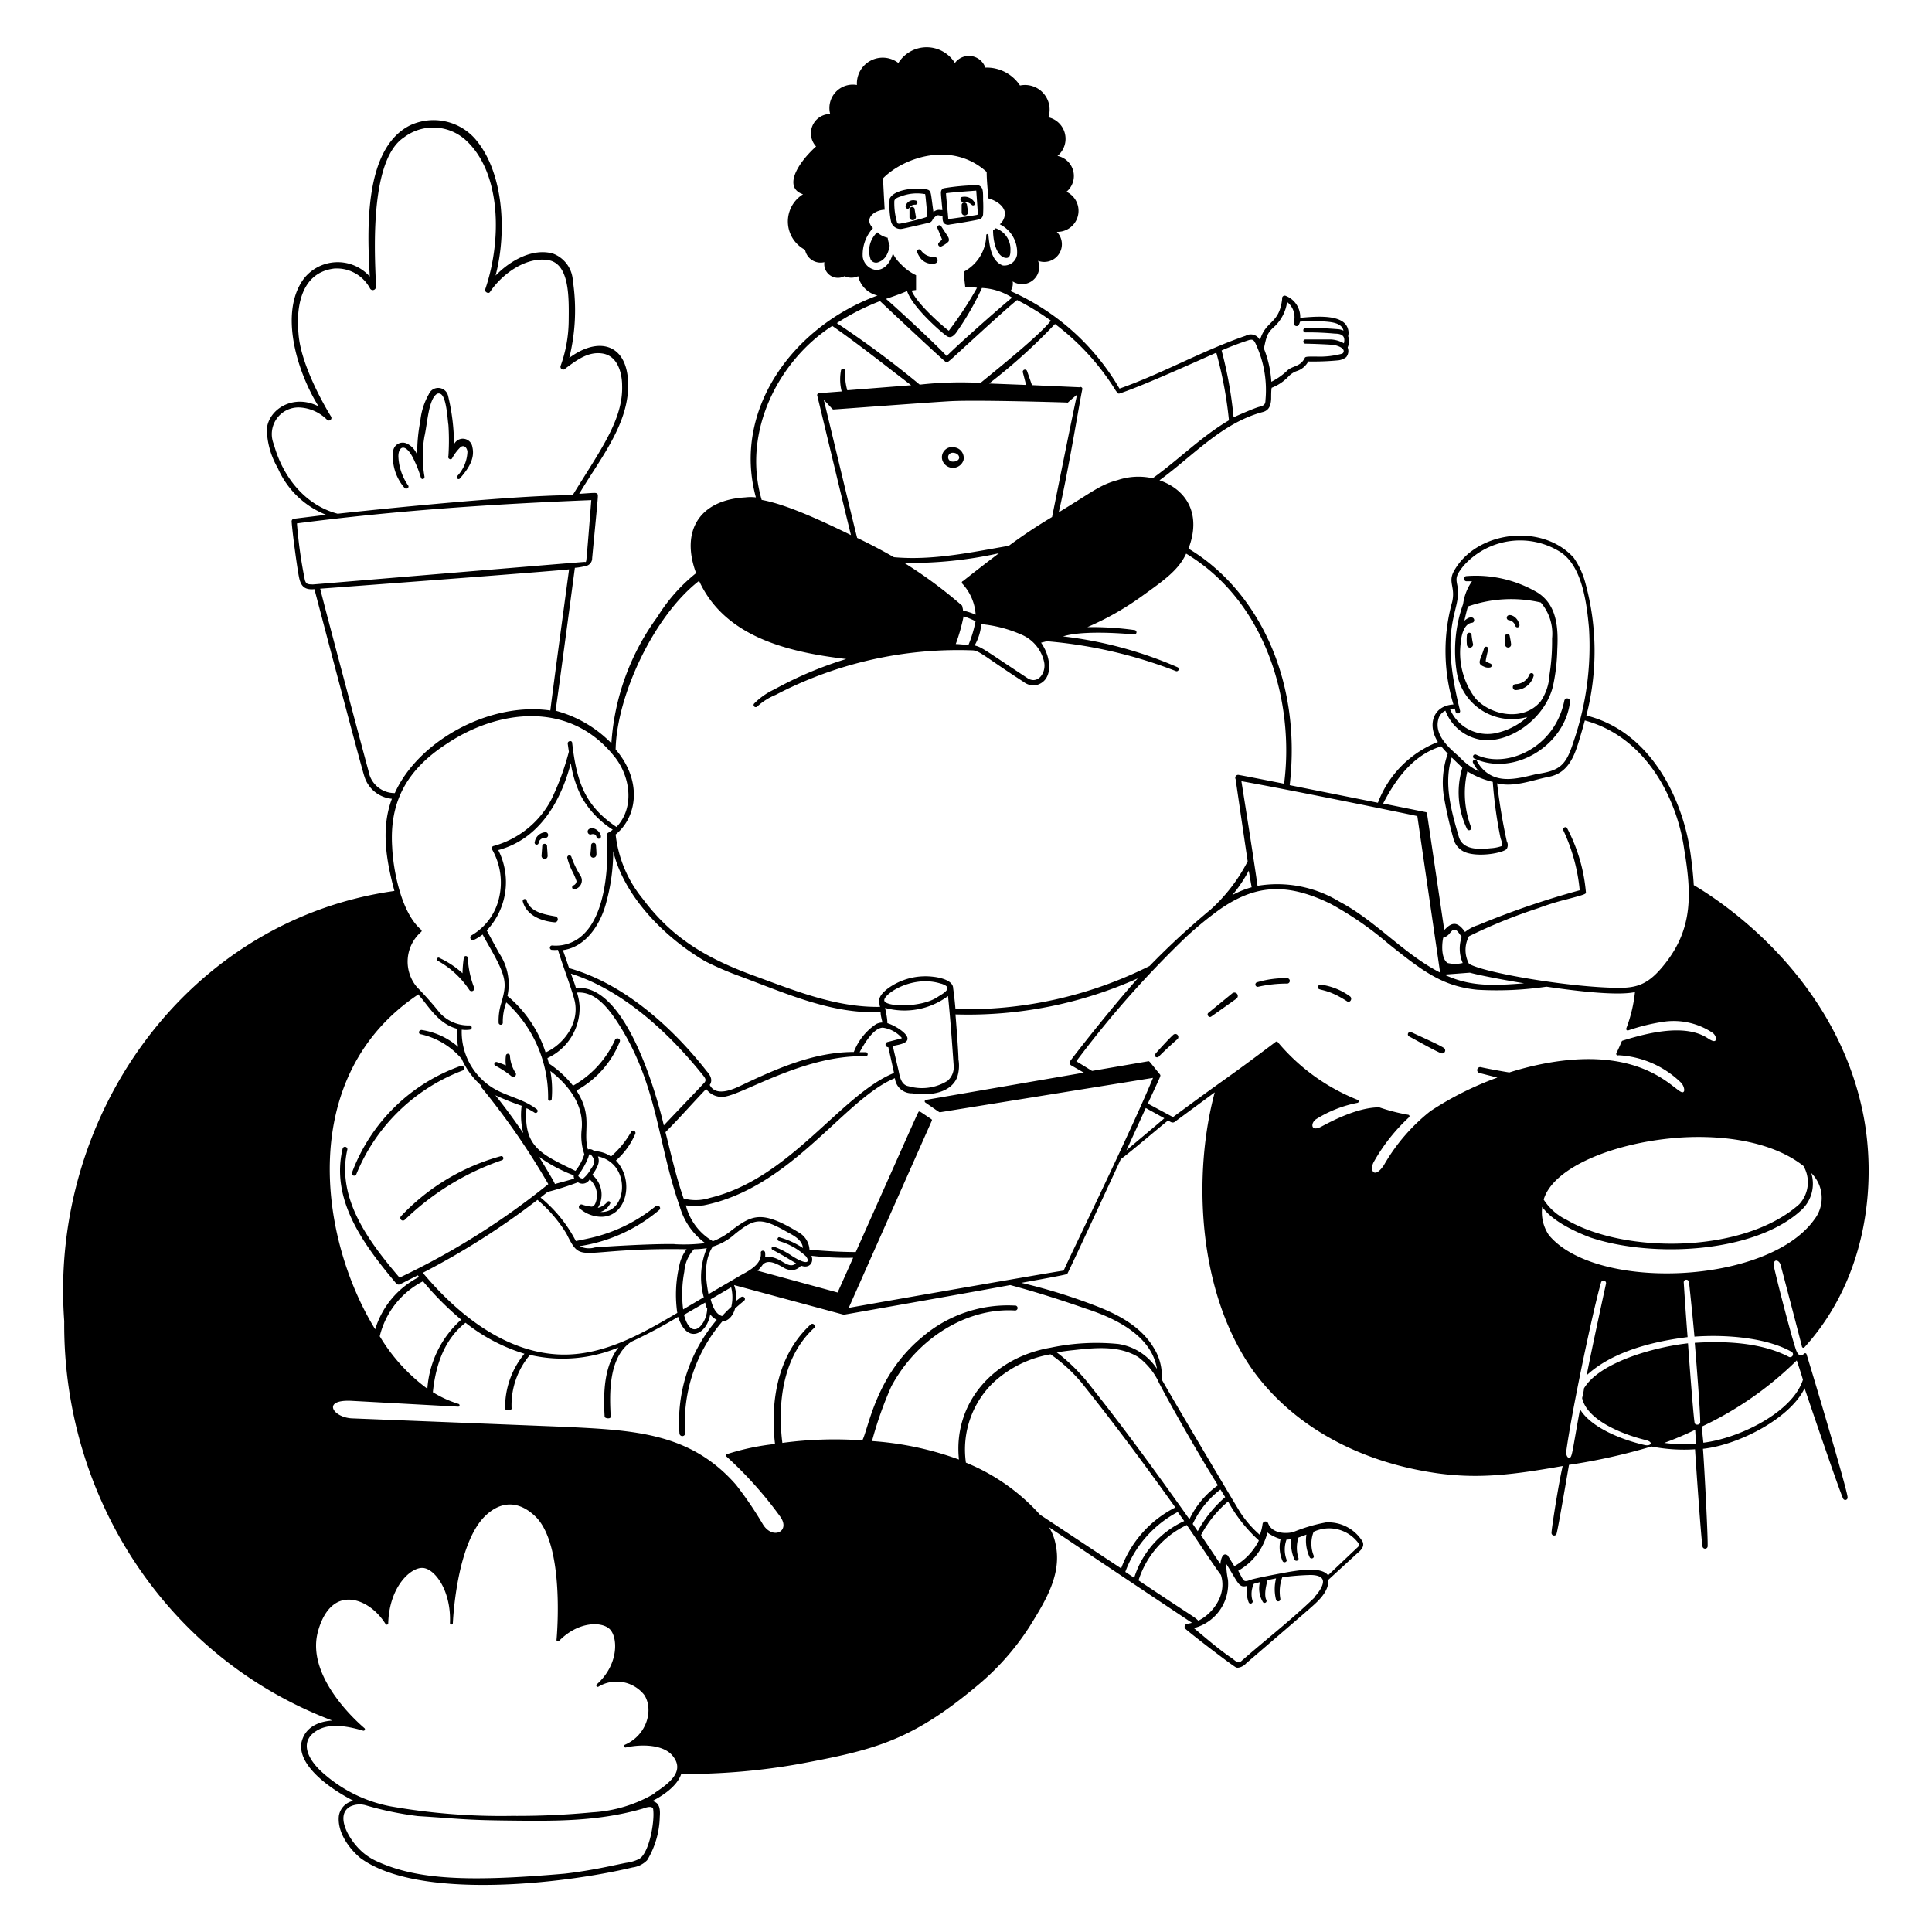 <svg xmlns="http://www.w3.org/2000/svg" viewBox="0 0 400 400" height="400" width="400" id="Co-Working-Space-3--Streamline-Milano.svg"><desc>Co Working Space 3 Streamline Illustration: https://streamlinehq.com</desc><g fill="#000000"><path d="M183.78 49.22a4.72 4.72 0 0 1 -2.16 -1.12 5.22 5.22 0 0 0 -1.34 5.66 1.28 1.28 0 0 0 1.68 0.48c1.46 -0.54 2 -2 2.24 -3.4a7.12 7.12 0 0 1 -0.42 -1.62zm24.1 4.1c1.22 0.38 1.32 -0.62 1.32 -1.52a4.56 4.56 0 0 0 -3.06 -4.54 3.3 3.3 0 0 1 -0.54 0.42c0 1.62 0.4 4.92 2.28 5.64zm-123.4 47.16a11.32 11.32 0 0 1 -2 -6c0 -2.18 1.62 -2.98 3.42 1.14a22 22 0 0 1 1.24 3.28c0.14 0.46 0.84 0.34 0.74 -0.26a24 24 0 0 1 0 -8.28c0.62 -2.7 0.82 -7.62 2.56 -8.8a0.82 0.82 0 0 1 0.78 0c1.26 0.64 1.44 5.46 1.62 6.4a49.34 49.34 0 0 1 0 6.46c-0.24 0.54 0.56 0.92 0.78 0.44a9.7 9.7 0 0 1 1.74 -2.3c0.74 -0.52 1.34 0.14 1.42 0.96a7.8 7.8 0 0 1 -2.14 5.08c-0.3 0.36 0.28 0.82 0.58 0.46 1.6 -1.84 3.18 -4 2.58 -6.5A2 2 0 0 0 94 92a43.42 43.42 0 0 0 -1.22 -10 2.1 2.1 0 0 0 -4 -0.38 14 14 0 0 0 -1.76 5.56 34.32 34.32 0 0 0 -0.64 7.06 4.2 4.2 0 0 0 -2.18 -2.42 2 2 0 0 0 -2.78 1.42 9.86 9.86 0 0 0 2.34 7.78c0.36 0.4 1.08 -0.08 0.72 -0.54zm102.44 -53.14c0.54 -0.1 5.24 -1.18 5.24 -1.18a1.12 1.12 0 0 0 0.98 -0.84c1 -0.94 0.68 -0.84 2 -0.58 0 0.56 0 1.16 0.36 1.52a1.28 1.28 0 0 0 1.18 0.22c1.1 -0.16 5.76 -0.92 6.22 -1.12a1.18 1.18 0 0 0 0.64 -1.06 27.52 27.52 0 0 0 0 -2.88c0 -1.68 0 -2.38 -0.54 -2.82a1.06 1.06 0 0 0 -0.86 -0.26 47.04 47.04 0 0 0 -6.78 0.64c-0.6 0.28 -0.56 0.82 -0.54 1.22s0.18 2.14 0.3 3.28h-0.32a1.74 1.74 0 0 0 -1.54 0.42c-0.56 -3.9 -0.44 -4.22 -1.06 -4.58 -1.72 -0.62 -7.02 -0.3 -8 1.8a16.4 16.4 0 0 0 0.28 4.74 2 2 0 0 0 2.44 1.48zm15.2 -7.88s0.36 4.84 0.32 4.94 0 0 -0.24 0.1c-0.66 0.14 -5.38 0.8 -5.88 0.86 0 -0.66 -0.44 -4.58 -0.46 -5.34 0.6 -0.16 5.62 -0.5 6.26 -0.56zm-16.96 2.24c0 -0.6 0.76 -0.84 1.52 -1.1a9.24 9.24 0 0 1 4.66 -0.44c0.2 0 0.2 0 0.24 0.22s0.42 4.16 0.42 4.42 -4.38 1.26 -5.06 1.4c-0.24 0 -0.88 0.26 -1.16 0a14 14 0 0 1 -0.62 -4.5z" stroke-width="1"></path><path d="M194.88 46.86a0.44 0.44 0 0 0 -0.78 0.42c0.14 0.28 0.88 2.14 0.96 2.34a8.3 8.3 0 0 0 -0.72 0.66 0.48 0.48 0 0 0 0.5 0.76c0.12 0 1.48 -0.78 1.6 -1.16a1.16 1.16 0 0 0 -0.18 -0.88c-0.14 -0.26 -1.36 -2.08 -1.38 -2.14zm-1.48 6.34a3.24 3.24 0 0 1 -2.72 -1.36 0.44 0.44 0 0 0 -0.82 0.26 4.16 4.16 0 0 0 0.48 1 3 3 0 0 0 3.26 1.44 0.68 0.68 0 0 0 -0.2 -1.34zm-4.02 -9.82a0.54 0.54 0 0 0 -1.08 0v1.68a0.68 0.68 0 0 0 1.34 -0.12s-0.26 -1.44 -0.26 -1.56zm10.82 -1a0.56 0.56 0 0 0 -1.1 0v1.68a0.64 0.64 0 0 0 0.64 0.54 0.7 0.7 0 0 0 0.7 -0.68s-0.24 -1.42 -0.24 -1.54z" stroke-width="1"></path><path d="M199.36 41.78a2.44 2.44 0 0 1 1.82 0.62 0.38 0.38 0 0 0 0.58 -0.52 2.42 2.42 0 0 0 -2.48 -1.12c-0.64 0.02 -0.56 1.06 0.08 1.02zm-11.04 1.18a1.32 1.32 0 0 1 1.18 -0.58 0.44 0.44 0 0 0 0 -0.88 1.66 1.66 0 0 0 -2 1.14c-0.1 0.42 0.5 0.88 0.82 0.32zm9.28 49.66a2.1 2.1 0 0 0 -2 3.5 2.3 2.3 0 0 0 3.88 -0.84 2.2 2.2 0 0 0 -1.88 -2.66zm0.98 2.24c-0.2 0.76 -1.48 0.86 -1.88 0.56a0.92 0.92 0 0 1 0.58 -1.68c0.72 0 1.38 0.46 1.3 1.12zM90.68 198.94a18.74 18.74 0 0 1 6.48 6 0.56 0.56 0 0 0 0.96 -0.58 19.48 19.48 0 0 1 -1.26 -6 0.42 0.42 0 1 0 -0.84 0 24.32 24.32 0 0 0 -0.26 3.14 18.64 18.64 0 0 0 -4.72 -3.14c-0.46 -0.36 -0.82 0.36 -0.36 0.58zm12 21.76a19.86 19.86 0 0 1 3.18 2.1 0.56 0.56 0 0 0 0.8 -0.8 7.32 7.32 0 0 1 -1.08 -3.42 0.42 0.42 0 0 0 -0.84 0 7.26 7.26 0 0 0 0 2 16.28 16.28 0 0 0 -1.9 -0.7 0.4 0.4 0 0 0 -0.16 0.82zm15.94 -40.06a13.84 13.84 0 0 1 0.74 1.78 1 1 0 0 1 -0.66 0.9 0.42 0.42 0 0 0 0.12 0.8 1.84 1.84 0 0 0 1.3 -2.9 19.38 19.38 0 0 1 -1.8 -3.74 0.44 0.44 0 0 0 -0.88 0.12 13.56 13.56 0 0 0 1.18 3.04zm-3.74 10.32a0.62 0.62 0 0 0 0.14 -1.22c-2.32 -0.42 -5.28 -0.9 -6 -3.36a0.42 0.42 0 0 0 -0.8 0.2c0.94 3.66 5.32 4.28 6.66 4.38zm-2.62 -15.76c0 0.16 -0.14 1.86 -0.14 2a0.64 0.64 0 0 0 0.62 0.64 0.62 0.62 0 0 0 0.64 -0.64c0 -0.36 -0.12 -1.72 -0.12 -2a0.5 0.5 0 0 0 -1 0zm11.12 -0.3a0.5 0.5 0 0 0 -0.98 0c-0.1 1.88 -0.3 2.16 0 2.5a0.64 0.64 0 0 0 1.08 -0.46c0.04 -0.36 -0.08 -1.72 -0.1 -2.04zm-11.86 -0.5a1.32 1.32 0 0 1 1.22 -0.92h0.26a0.6 0.6 0 0 0 0 -1.18 2.38 2.38 0 0 0 -2.28 2 0.42 0.42 0 1 0 0.8 0.1zm10.92 -1.66a1.12 1.12 0 0 1 0.64 0 0.72 0.72 0 0 1 0.42 0.56 0.48 0.48 0 0 0 0.58 0.34c0.7 -0.18 0.18 -1.26 -0.4 -1.72 -1 -0.82 -2.14 -0.38 -2 0.36a0.56 0.56 0 0 0 0.76 0.46zm-48.66 70.36a38.46 38.46 0 0 1 22 -21.46 0.52 0.52 0 0 0 -0.32 -0.98 37.24 37.24 0 0 0 -22.58 22.12 0.46 0.46 0 0 0 0.9 0.32zm9.26 8.68a0.54 0.54 0 0 0 0.78 0.76A54.2 54.2 0 0 1 104 240.18a0.44 0.44 0 0 0 -0.26 -0.82 44.58 44.58 0 0 0 -20.7 12.42zm222.18 -94.74c8.34 3.82 18.88 -2.82 19.84 -11.82a0.6 0.6 0 0 0 -1.18 -0.18c-2 10 -12.14 14.18 -18.26 11.2a0.44 0.44 0 0 0 -0.4 0.8zm1.98 -19.04a2 2 0 0 0 1.36 0.18 0.42 0.42 0 0 0 0 -0.8 5.34 5.34 0 0 1 -0.96 -0.48c0 -0.36 0.44 -2.18 0.52 -2.5a0.44 0.44 0 0 0 -0.84 -0.24c-0.74 2.5 -1.64 3.22 -0.08 3.84zm6.48 4.88a4 4 0 0 0 3.86 -3 0.46 0.46 0 0 0 -0.88 -0.24 3.12 3.12 0 0 1 -2.96 2 0.64 0.64 0 0 0 -0.02 1.24zm-9.02 -11.5a0.48 0.48 0 0 0 -0.94 0 10.36 10.36 0 0 0 0 2.22 0.64 0.64 0 0 0 1.24 -0.32 16 16 0 0 1 -0.3 -1.9zm8.18 1.92c0 -0.3 -0.24 -1.46 -0.28 -1.66a0.46 0.46 0 0 0 -0.92 0.14v1.5a0.62 0.62 0 1 0 1.2 0.02zm-0.46 -4.9a1.6 1.6 0 0 1 1.34 1.16 0.44 0.44 0 0 0 0.86 -0.24c-0.5 -2 -2.5 -2.46 -2.62 -1.48a0.5 0.5 0 0 0 0.42 0.56zm-69.46 85.84c-0.68 0.58 -3.04 3.14 -3.62 3.84s0.3 1.08 0.68 0.62 3.1 -2.98 3.78 -3.54a0.6 0.6 0 0 0 0.2 -0.42 0.62 0.62 0 0 0 -1.04 -0.5zm12.18 -8.56 -4.9 4c-0.48 0.36 0.1 1.14 0.58 0.78l5.18 -3.68a0.7 0.7 0 1 0 -0.86 -1.1zm11.38 -3.16a20.5 20.5 0 0 0 -6.26 0.86 0.48 0.48 0 0 0 0.26 0.92 26.48 26.48 0 0 1 6 -0.66 0.56 0.56 0 0 0 0 -1.12zm13.02 3.76a13.3 13.3 0 0 0 -6 -2.42 0.54 0.54 0 0 0 -0.62 0.42c-0.2 1.04 1.36 0 6 3.02 0.64 0.44 1.22 -0.56 0.62 -1.02zm19.4 10.66c-1.04 -0.7 -5.52 -2.66 -6.74 -3.26a0.5 0.5 0 0 0 -0.46 0.88c1.14 0.58 5.48 3.06 6.68 3.5a0.62 0.62 0 0 0 0.52 -1.12z" stroke-width="1"></path><path d="M374 280.32a0.3 0.3 0 0 0 -0.52 0 1 1 0 0 1 -0.74 0.26c-0.36 0 -0.68 -0.48 -0.92 -1.18 -0.88 -2.58 -3.54 -12.74 -4.5 -16.94 -0.2 -0.9 0 -1.38 0.34 -1.46s0.84 0.26 1.02 0.96c0.38 1.44 4 15.18 4.4 16.86a0.3 0.3 0 0 0 0.5 0.14c13.48 -14.84 15.02 -35.12 12 -49.14 -6 -28 -29.14 -43.18 -34.9 -46.56 -0.12 -2 -0.34 -4.14 -0.68 -6.58 -1.56 -11.12 -8.14 -25.2 -21.56 -28.54a53.2 53.2 0 0 0 -0.16 -27.26 16.56 16.56 0 0 0 -2.44 -5.38c-6.44 -7.26 -20.3 -5.68 -24.9 2.88 -1.14 2.26 0.4 3.14 -0.28 6.22a38.12 38.12 0 0 0 0.26 21.26c-4.16 0.22 -5.5 4.14 -3.22 7.76a21.76 21.76 0 0 0 -12.42 12.58l-18.26 -3.64c2.6 -22.6 -7.14 -40.72 -20.96 -48.98 2.68 -6.98 -0.22 -12.14 -6 -14.14 6.92 -5.04 12.9 -11.86 21.34 -14.12 1.48 -0.36 1.72 -1.6 1.78 -2.74 0 -0.66 0 -2 0.12 -2.3a9.42 9.42 0 0 0 3.42 -2.28 4.38 4.38 0 0 1 1.72 -1.16 4.12 4.12 0 0 0 2.42 -2 54.94 54.94 0 0 0 6.26 -0.24 3.26 3.26 0 0 0 1.6 -0.66 2 2 0 0 0 0.3 -2 3.28 3.28 0 0 0 0.1 -2.34 2.88 2.88 0 0 0 -0.6 -2.54c-1.8 -2 -6.66 -1.48 -9.32 -1.26a4.7 4.7 0 0 0 -3.04 -4.56 0.54 0.54 0 0 0 -0.7 0.64c-0.6 5.3 -3.38 4.36 -4.6 8.54a2.12 2.12 0 0 0 -2.96 -0.9c-8.92 3.06 -17.26 7.82 -26.12 10.94a49.02 49.02 0 0 0 -22.56 -20.2 2.76 2.76 0 0 0 0.44 -2 3.56 3.56 0 0 0 5.26 -4.26 3.66 3.66 0 0 0 3.88 -6 4.36 4.36 0 0 0 2 -8.3 4.24 4.24 0 0 0 -1.86 -7.42 4.58 4.58 0 0 0 -1.88 -8 5.1 5.1 0 0 0 -5.88 -6.58A8.26 8.26 0 0 0 204 14a3.6 3.6 0 0 0 -6.3 -0.96 6.88 6.88 0 0 0 -11.7 0 5.34 5.34 0 0 0 -8.58 4.56 4.84 4.84 0 0 0 -5.54 6 4 4 0 0 0 -2.92 6.72c-4.14 3.76 -6.7 8.58 -2.7 9.9a6.62 6.62 0 0 0 0.42 11.5 3.28 3.28 0 0 0 4 2.56 2.84 2.84 0 0 0 4.16 2.9 3.36 3.36 0 0 0 2.84 0 5.3 5.3 0 0 0 4 4c-17.6 6.46 -30.1 23.74 -25.18 41.8a8.96 8.96 0 0 0 -2.2 0c-9.58 0.54 -13.4 7.02 -10.18 15.68a35.28 35.28 0 0 0 -8 9.04 49.74 49.74 0 0 0 -9.54 26.18 25.2 25.2 0 0 0 -11.56 -6.74c0.54 -3.44 4 -29.58 4 -29.58a13 13 0 0 0 2.16 -0.36 1.62 1.62 0 0 0 1.42 -1.66c1.32 -14 1.3 -13.02 1.04 -13.3s-0.32 -0.22 -3.72 0c4.28 -7.24 10.48 -14.6 10.12 -23.18 -0.34 -8 -6.26 -9.38 -12.18 -4.96a41 41 0 0 0 0.74 -16 6.36 6.36 0 0 0 -4.12 -5.6c-4.18 -1.18 -8.82 1.4 -11.88 4.56 2.38 -9 1.7 -21.6 -4.34 -28.44a11.5 11.5 0 0 0 -13.34 -2.68c-9.56 4.76 -8.92 21.54 -8.36 31.32a8.9 8.9 0 0 0 -13.7 0.5c-5.12 7.02 -1.34 19.26 3.1 26.38 -5.24 -2.68 -10.42 0.6 -10.72 4.78a16.86 16.86 0 0 0 2.28 8 18.18 18.18 0 0 0 10 9.66l-6.66 0.82a0.54 0.54 0 0 0 -0.48 0.54c0.16 2.48 1.22 10.14 1.52 11.5 0.38 2 1.2 2.72 3.2 2.54 0.86 3.28 9.78 37.2 10.34 38.76a6.6 6.6 0 0 0 5.7 4.64c-2.26 6 -1.26 12.48 0.52 19.08 -42.6 6 -71.5 46.14 -68.36 89.06 -0.32 36.28 21.1 69.68 55.5 82.7 -3.14 0.2 -5.74 1.56 -6.4 4.62 -0.8 5.1 6.86 10 10.8 12a3.76 3.76 0 0 0 -3.04 3.12c-0.36 3.32 2 6.64 4.4 8.68 11.82 8.82 42 5.44 56.38 2a5.14 5.14 0 0 0 3.06 -1.52 18.14 18.14 0 0 0 2.6 -8.96c0.12 -1.54 0 -2.98 -1.56 -3.26 2.16 -1.12 5.16 -3.08 6 -5.62a134.14 134.14 0 0 0 24.66 -2.12c15 -2.82 22.8 -4.66 36.14 -15.76a53.38 53.38 0 0 0 11.32 -12.64c3.3 -5.32 6.72 -10.82 5.4 -17a10.64 10.64 0 0 0 -1.36 -3.56c3.88 2.62 27.58 18.48 29.58 19.78a6.92 6.92 0 0 1 -1.04 0.22 0.62 0.62 0 0 0 -0.3 1.04c1.62 1.44 10 7.84 10.52 8s1.46 -0.22 2 -0.82c0.3 -0.28 12 -10.3 13.7 -11.82 1.22 -1.1 3.5 -3.1 3.36 -5.52l6 -5.5c0.66 -0.56 1.54 -1.32 1.1 -2.38a8.3 8.3 0 0 0 -7.6 -4 34.12 34.12 0 0 0 -6.78 2c-1.58 0.4 -4.38 0.28 -5.18 -1.8a0.6 0.6 0 0 0 -1.16 0.14 10.2 10.2 0 0 1 -0.56 2.24 23.02 23.02 0 0 1 -4 -4.56c-0.66 -1.02 -14.32 -24 -16.32 -27.62a10.84 10.84 0 0 0 -1.66 -6.56c-2.76 -4.64 -7.86 -7.08 -12 -8.68a116.88 116.88 0 0 0 -15.4 -4.76c9.42 -1.7 9.46 -1.78 9.52 -1.88 0.72 -1.38 6.18 -13.14 11.08 -23.74 1.72 -1.24 8.66 -7.14 9.78 -8 0.42 0.24 0.82 0.58 1.3 0.34l8.36 -6.16c-4.44 16.46 -3.84 41.06 8 57.7 8.32 11.4 21.88 18.9 38.22 21.18 8.82 1.2 16 0.2 25.82 -1.52 -0.76 3.06 -2.36 13.22 -2.32 13.88a0.54 0.54 0 0 0 1.02 0.22c0.24 -0.52 2.12 -11.58 2.6 -14.34a123.3 123.3 0 0 0 17.08 -3.8 34.9 34.9 0 0 0 9.02 0.58c0.2 3.32 1.3 19.14 1.56 20.18a0.54 0.54 0 0 0 1.04 0c0.14 -1.04 -0.68 -16.86 -0.96 -20.28 7.56 -0.82 18.16 -6.42 21.04 -12.54 1.38 4.12 7.44 21.9 8 22.88a0.48 0.48 0 0 0 0.9 -0.28c0.12 -1.08 -8.4 -29.46 -8.52 -29.7zm-0.58 -38.86a6.7 6.7 0 0 1 -0.92 7.88c-11.46 10.2 -36 10.3 -48.1 3.24a11.7 11.7 0 0 1 -4.8 -4.22c2 -6.82 15.08 -12 28.56 -12.86 9.54 -0.56 19.2 1.1 25.3 5.96zM297.8 148.88a2.64 2.64 0 0 1 1.46 -1.74 9.5 9.5 0 0 0 8 6.1c6.14 0.36 12.96 -5.08 14.32 -11.44a39.12 39.12 0 0 0 0.84 -7.36c0.22 -4.32 0 -9.08 -4 -11.7a25.12 25.12 0 0 0 -14.88 -3.46 0.54 0.54 0 0 0 0 1.06h1.22a10.66 10.66 0 0 0 -1.84 4.72 28.7 28.7 0 0 0 -1.3 14.2 11.56 11.56 0 0 0 14.6 9.18 14.14 14.14 0 0 1 -6.8 3.4 8.42 8.42 0 0 1 -9.2 -5l0.98 -0.14 0.18 0.72a0.48 0.48 0 0 0 0.92 -0.24c-4.68 -18.58 0.48 -20.54 -0.58 -26 -0.3 -1.5 -0.34 -2 1.26 -4a15.68 15.68 0 0 1 20 -2.94c4.78 3 5.58 11.32 6 15.76a60.66 60.66 0 0 1 -3.2 23.56c-1.54 4.84 -2.74 6 -7.66 6.7 -4 0.98 -7.84 2 -10.84 -0.74a7.5 7.5 0 0 1 -1.52 -2 0.44 0.44 0 0 0 -0.78 0.42 8 8 0 0 0 1.26 1.8 13.84 13.84 0 0 1 -4.2 -3.14c-2.4 -2.04 -5.1 -4.6 -4.24 -7.72zm5.38 -20.36c0.24 -1.1 0.5 -2.12 0.74 -2.96a27.1 27.1 0 0 1 15.08 -0.82 9.88 9.88 0 0 1 2.34 7.44 44.72 44.72 0 0 1 -0.54 7.54 10.66 10.66 0 0 1 -1.82 5.48c-3.52 4.26 -10.42 2.96 -13.58 -0.7a15.68 15.68 0 0 1 -2.92 -11.76c0 -0.38 0.38 -3.6 2.26 -3.8 0.98 -0.12 0.44 -2.18 -1.56 -0.42zm0.58 43.16a0.46 0.46 0 0 0 0.84 -0.34 19.78 19.78 0 0 1 -0.8 -11.64 17.64 17.64 0 0 0 5.26 2.18 90.34 90.34 0 0 0 1.6 11.6c0.14 0.5 0.6 1.52 0.16 1.72a8.4 8.4 0 0 1 -2.22 0.42c-2.84 0.3 -5.82 0.24 -6.58 -2.42 -1.58 -5.4 -3.14 -11.06 -1.46 -16.38 0.12 0.14 1.9 1.84 2.2 2.14a17.36 17.36 0 0 0 1 12.72zm-5.36 -17.16c0.38 0.48 0.84 0.98 1.34 1.52a18.24 18.24 0 0 0 -0.8 8.88 88 88 0 0 0 2 8.8 4.12 4.12 0 0 0 2.4 2.72c2.88 1.12 8 0.12 8.62 -0.7a1.6 1.6 0 0 0 0 -1.56 120.82 120.82 0 0 1 -2 -12c3.56 0.88 7.28 -0.68 10.68 -1.34 4.3 -0.82 5.48 -4.76 6.52 -8.3 0.34 -1.12 0.66 -2.26 0.96 -3.38 12.86 3.48 19.12 16.46 20.56 26.58 1.54 9.2 1.86 16.34 -3.86 23.66 -3.36 4.3 -5.68 5.18 -10 5.12 -10 -0.12 -27.64 -3.12 -30.68 -4.98a6 6 0 0 1 0 -5.7 109 109 0 0 1 14.42 -5.84 52.74 52.74 0 0 1 5.88 -1.82c3.72 -0.98 4 -1.1 3.9 -1.48a34.92 34.92 0 0 0 -3.88 -13.22c-0.26 -0.54 -1.06 0 -0.8 0.42a37.42 37.42 0 0 1 3.4 12.42A173.48 173.48 0 0 0 306 191.54a8 8 0 0 0 -2.68 1.42c-1.26 -1.78 -2.38 -2.34 -4 -0.7l-0.3 0.28 -3.58 -24.16a0.3 0.3 0 0 0 -0.26 -0.24l-8.82 -1.78c3.36 -6.54 7.18 -10.36 12.04 -11.84zm4.44 44.86a6.96 6.96 0 0 1 -3.12 0c-1.26 -0.82 -1.28 -3.5 -0.92 -5.24a2.54 2.54 0 0 0 1.42 -1c0.28 -0.32 0.52 -0.62 0.8 -0.66 0.76 0 1.02 0.82 1.62 1.46a7.48 7.48 0 0 0 0.2 5.44zm1.48 2c1.48 0.42 6 1.34 11.22 2.2 -6.4 0.5 -11.14 0.72 -16.52 -1.8zm-10.88 -32.44 4.72 32.42c-7.52 -3.84 -13.32 -10.72 -20.84 -14.68a24.74 24.74 0 0 0 -16.96 -3.28c-0.94 -6.64 -3.34 -21.66 -3.34 -21.66 9.76 1.72 34.06 6.7 36.42 7.22zm-34.3 14.76a18.78 18.78 0 0 0 -4 1.62 29.12 29.12 0 0 0 3.4 -5.06zM264 67.48a8.6 8.6 0 0 0 2.48 -4.96 4 4 0 0 1 1.38 4.26c-0.16 0.64 0.78 1.06 1.08 0.42a4.18 4.18 0 0 0 0.22 -0.6 31.62 31.62 0 0 1 5.5 0c1.62 0.14 3.16 0.46 3.5 1.86a3.4 3.4 0 0 0 -0.9 -0.28 67.32 67.32 0 0 0 -7.06 -0.26 0.46 0.46 0 0 0 0 0.9 60 60 0 0 1 6.2 0.26c1.7 0 2.14 0.72 1.84 2a6 6 0 0 0 -2.76 -0.8h-5.2a0.44 0.44 0 0 0 0 0.88c1.3 0 5.6 0.18 6 0.28 2.22 0.52 2.14 1.44 1.62 1.78a17.7 17.7 0 0 1 -5.48 0.6c-1.7 0 -2.16 0 -2.28 0.28 -0.88 1.82 -2.38 1.58 -3.54 2.54a13.4 13.4 0 0 1 -3.38 2.4 22.4 22.4 0 0 0 -1.54 -6.88c0.56 -2.72 0.72 -3.26 2.32 -4.68zm-5.24 2.9c0.66 -0.16 0.9 0.12 1.24 0.86a22.5 22.5 0 0 1 2 11.62c0 0.84 -0.32 1.14 -1.24 1.36s-4 1.56 -5.36 2.18a85.08 85.08 0 0 0 -2.48 -13.84 60.72 60.72 0 0 1 5.76 -2.18zm-27.56 10.68a0.46 0.46 0 0 0 0.62 0.4c5.02 -1.66 17.44 -7.32 20 -8.44a82.92 82.92 0 0 1 2.62 14c-5.74 3.38 -10.42 8.16 -15.8 12a13.48 13.48 0 0 0 -7.24 0.38c-3.72 1 -5.06 2.34 -12.2 6.66 2 -8.46 4.46 -23.74 4.88 -25.44a0.4 0.4 0 0 0 -0.6 -0.44l-9.82 -0.44 -1.02 -2.92a0.46 0.46 0 0 0 -0.88 0.26c0.12 0.42 0.42 1.58 0.68 2.62l-7.66 -0.3a115.68 115.68 0 0 0 13.64 -12.32 50.54 50.54 0 0 1 12.7 13.98zm-32 39.74a10.42 10.42 0 0 1 2.8 6.46 14.88 14.88 0 0 0 -2.62 -0.86c0 -0.36 -0.12 -0.64 -0.16 -0.82a0.44 0.44 0 0 0 0 -0.16 92.56 92.56 0 0 0 -12 -8.88 84.34 84.34 0 0 0 19.6 -2q-3.68 2.78 -7.44 5.76a0.32 0.32 0 0 0 -0.18 0.5zm0.3 6.8a16.6 16.6 0 0 1 2.48 1.02 25.56 25.56 0 0 1 -1.46 4.88c-0.88 0 -1.76 -0.14 -2.64 -0.16a38 38 0 0 0 1.62 -5.74zm3.66 1.62a26.82 26.82 0 0 1 8.2 2.12 8 8 0 0 1 4.8 5.66c0.5 2.12 -1.12 4.68 -3.28 3.5 -8.94 -5.88 -9.56 -6.52 -11.1 -6.86a10.56 10.56 0 0 0 1.38 -4.42zm5.7 -16.22c-7.84 1.36 -15.82 3.08 -23.78 2.36a113.96 113.96 0 0 0 -7.62 -4c-1.28 -5.1 -6.46 -26.78 -6.9 -28.58 1.82 1.9 1.78 2 2 2s22 -1.64 24.68 -1.74c5.88 -0.24 22 0.24 23.64 0.3a0.22 0.22 0 0 0 0.22 0c0.34 -0.32 1.2 -1.06 1.9 -1.64 -0.92 4 -4.98 24.4 -5.18 25.34a106.9 106.9 0 0 0 -8.96 5.96zm0.68 -51.38c-2.76 2.24 -11.7 10.18 -13.54 12.1 -1.66 -1.86 -9.88 -9.54 -12.56 -11.84 3.34 -1.12 4.32 -1.62 4.36 -1.62 1.18 3.52 7.48 8.86 8.24 9.34s1.32 0 1.86 -0.62a58.42 58.42 0 0 0 5.4 -9.36 12.64 12.64 0 0 1 6.24 2zm-28.28 -5.74a3.2 3.2 0 0 1 -2.64 -2.66 8.16 8.16 0 0 1 2.12 -6c-2 -2 0.36 -3.74 2.42 -3.8 -0.12 -2.16 -0.24 -4.34 -0.34 -6.5 4.18 -4.26 14.24 -7.86 21.46 -1.32 0 1.82 0.22 3.64 0.34 5.46 2 0.58 3.4 1.82 3.44 3.12a3.1 3.1 0 0 1 -1.06 2.26 6.44 6.44 0 0 1 3.56 6.36 2.68 2.68 0 0 1 -2.94 2.16c-2.22 -0.82 -2.76 -3.54 -3 -6.62a1.36 1.36 0 0 1 -0.42 0.22 8.74 8.74 0 0 1 -4.64 7.68c0 1.06 0.18 2.12 0.28 3.18 0.74 0 1.58 0 2.44 0.16a74.8 74.8 0 0 1 -5.84 8.9c-0.94 -0.66 -6.7 -5.64 -7.7 -8.32l0.92 -0.12v-3.06a10.7 10.7 0 0 1 -3.24 -2.4 7.24 7.24 0 0 1 -1.56 -2.12c-0.42 1.66 -1.6 3.54 -3.6 3.42zm0.94 6.46c1.52 1.44 12.5 11.74 13.58 12.58 0.4 0.28 0.38 0.16 4.8 -3.88 3.48 -3.18 8.22 -7.52 10 -8.92a52.54 52.54 0 0 1 6.98 4.26c-2 2.76 -11.38 10.3 -14.56 12.9a75.82 75.82 0 0 0 -12.58 0.36 200.7 200.7 0 0 0 -17.16 -12.74 47.46 47.46 0 0 1 8.94 -4.56zm-9.88 5.14c5.56 3.88 10.9 8.14 16.32 12.28l-13.22 1.04a12.16 12.16 0 0 1 -0.44 -4 0.44 0.44 0 0 0 -0.88 0 10 10 0 0 0 0.16 4.24c-5.42 0.42 -4.64 0.34 -4.76 0.38a0.38 0.38 0 0 0 -0.3 0.48c0.38 1.5 5.76 24 6.98 28.88 -6 -2.94 -13.36 -6.36 -18.48 -7.28 -4.16 -14.18 3.6 -28.94 14.62 -36.02zM144.74 120.26c5.24 11.44 18 14.72 30.46 16.18a78.72 78.72 0 0 0 -14.86 6.28 14.44 14.44 0 0 0 -4.2 2.94 0.44 0.44 0 0 0 0.66 0.6 12.64 12.64 0 0 1 3.8 -2.4 81.54 81.54 0 0 1 40.6 -9.22c1.58 0 2.36 1.12 10.7 6.52a3.56 3.56 0 0 0 2.32 0.76c4 -0.74 3.52 -5.76 1.32 -8.86l1.18 -0.3a95.62 95.62 0 0 1 26.78 6.2 0.44 0.44 0 0 0 0.34 -0.8 83.46 83.46 0 0 0 -23.74 -6.4c3.56 -1.16 11 -0.76 14.74 -0.4a0.46 0.46 0 0 0 0 -0.92 64 64 0 0 0 -9.72 -0.6 58.92 58.92 0 0 0 11.28 -6.4c4.8 -3.44 7.6 -5.44 9.18 -8.82C262.56 124.84 268 146 265.86 162.26c-4.84 -0.96 -8.56 -1.68 -9.4 -1.82a0.6 0.6 0 0 0 -0.64 0.88s1.74 12 2.5 17a35 35 0 0 1 -7.68 10A159.48 159.48 0 0 0 238 200a84.62 84.62 0 0 1 -40.18 8.92c-0.12 -1.44 -0.28 -2.88 -0.48 -4.3 0 -1.8 -3.2 -2.3 -4.18 -2.4a13.24 13.24 0 0 0 -8.42 1.82c-0.74 0.44 -3.1 2 -2.66 3.48 0 0.32 0 0.62 0.14 0.94 -9.28 0.16 -18 -3.5 -26.68 -6.66 -10.24 -3.8 -16.8 -8.14 -22.54 -15.8a25.44 25.44 0 0 1 -5.54 -13.22c4.54 -3.72 5.5 -11.2 0 -17.62 0.2 -11.02 7.88 -27.64 17.28 -34.9zm16.52 136.68a13.56 13.56 0 0 1 5.6 3.16c0.86 1.14 0.42 2 -2.78 0a17.28 17.28 0 0 0 -3.86 -2 0.36 0.36 0 0 0 -0.28 0.66c1.66 0.84 3.16 1.78 4.88 2.8 -1.8 1.54 -3.42 -1.9 -6.42 -1.24a3.64 3.64 0 0 0 0 -1.04c-0.12 -0.5 -0.94 -0.44 -0.88 0.12 0.2 2.18 -2 3.48 -4 4.54l-6.84 4c-0.6 -3.26 -1 -6.9 0.88 -9.84a12.28 12.28 0 0 0 4.68 -2.68c3.76 -2.96 5.02 -3.48 10 -0.76 1.68 0.98 3.8 1.78 4 3.72a17.66 17.66 0 0 0 -4.96 -2.24 0.42 0.42 0 0 0 -0.02 0.8zM168 260a62.2 62.2 0 0 0 8.64 0.4l-3.22 7.2 -16.58 -4.52a8 8 0 0 0 1.08 -1.24c1.08 -1.18 2.84 -0.2 4.14 0.5a3.28 3.28 0 0 0 2.24 0.6 2.62 2.62 0 0 0 1.54 -0.9c1.7 0.66 2.72 -0.62 2.16 -2.04zm-16.5 10.48c-0.74 0.66 -1.42 1.36 -2 2 -1.08 -0.32 -1.86 -1.46 -2.36 -3.48l4.24 -2.48a8.5 8.5 0 0 1 0.04 3.98zm-5.08 0.38a6 6 0 0 1 -0.8 2.9c-0.44 0.72 -1.14 1.56 -2 1.44s-1.6 -1.34 -2 -2.98l4.38 -2.54a9.38 9.38 0 0 0 0.34 1.2zm-0.64 -2.32 -4.34 2.56a24.84 24.84 0 0 1 0.24 -7.82 7.62 7.62 0 0 1 2 -4.64 18 18 0 0 0 2.66 -0.22 15.68 15.68 0 0 0 -0.64 10.14zm-5.48 3.24c-7.4 4.36 -15.78 9.24 -25.12 8.62s-18.82 -6.36 -27.64 -16.88a156.46 156.46 0 0 0 23.74 -15.1 28.9 28.9 0 0 1 6 7c3.32 6.68 2 2.84 24.88 3.22a8.2 8.2 0 0 0 -1.54 3.5 26.34 26.34 0 0 0 -0.4 9.66zm-44.76 1.4a21.14 21.14 0 0 0 -7.06 14.34 37.14 37.14 0 0 1 -9.86 -10.86 17.38 17.38 0 0 1 8.96 -11.38 61.6 61.6 0 0 0 7.88 7.92zm44.26 -15.6c-5.04 -0.12 -15.58 0.58 -16.62 0.68A4.32 4.32 0 0 1 120 258a33.16 33.16 0 0 0 16.48 -7.48c0.54 -0.46 -0.18 -1.22 -0.72 -0.8a32.88 32.88 0 0 1 -12.26 6.28c-1.06 0.3 -3.3 0.76 -4.28 0.94a28.68 28.68 0 0 0 -7.3 -9l1.44 -1.16a60.46 60.46 0 0 0 6.3 -2 1.68 1.68 0 0 0 2.42 -0.6 4.32 4.32 0 0 1 1.46 4c-0.2 1.08 -0.56 1.62 -1.06 1.64a8.7 8.7 0 0 1 -2 -0.44 0.52 0.52 0 0 0 -0.22 1.02 6.9 6.9 0 0 0 4.2 1.52c5.38 0 6.92 -7.64 3.06 -11.64a15.48 15.48 0 0 0 4 -5.52c0.26 -0.56 -0.58 -0.98 -0.84 -0.44a19.58 19.58 0 0 1 -4.18 5.12 6.24 6.24 0 0 0 -3.48 -1.1 1.26 1.26 0 0 0 -1.3 -0.36c-1.1 -3.74 1.12 -6.86 -2.38 -12.2a20 20 0 0 0 8.98 -10.12c0.24 -0.64 -0.74 -0.98 -1 -0.34a20.68 20.68 0 0 1 -8.68 9.46 22.14 22.14 0 0 0 -5 -4.6l-0.3 -1.12a11.44 11.44 0 0 0 6.66 -10.68 11.82 11.82 0 0 0 -0.54 -2.88c3.86 -0.28 6.62 3.28 9.04 7.18 7.68 12.42 7.74 24.36 12.2 37a14.3 14.3 0 0 0 5.3 7.7 35.42 35.42 0 0 1 -6.28 0.22zM118.88 244c-1.32 0.44 -2.68 0.76 -4 1.14 0 -0.3 -3.12 -5.38 -3.3 -5.64a31.52 31.52 0 0 0 7.2 3.84 1.34 1.34 0 0 0 0.1 0.66zm4.9 -4.58a6.18 6.18 0 0 1 3.48 2c2.94 3.5 1.44 9.76 -2.94 9.5a3.36 3.36 0 0 0 2 -1.72 0.34 0.34 0 0 0 -0.56 -0.38 3.68 3.68 0 0 1 -2 1.26 4.48 4.48 0 0 0 0.66 -1.58 5.32 5.32 0 0 0 -1.8 -5.26 8.18 8.18 0 0 0 1.2 -2.12 2.4 2.4 0 0 0 -0.04 -1.74zm-1.62 2.9a6.62 6.62 0 0 1 -1.42 1.68 1.08 1.08 0 0 1 -0.88 -0.36 0.38 0.38 0 0 1 -0.12 -0.36 15.38 15.38 0 0 0 2.1 -3.76 1.34 1.34 0 0 1 0.24 -0.58 0.24 0.24 0 0 1 0.12 0 2.68 2.68 0 0 1 0.74 1.1c0.26 0.8 -0.26 1.52 -0.78 2.24zM103.4 197.44c-0.78 -1.4 -2.62 -4.8 -2.62 -4.8A14.62 14.62 0 0 0 103.16 176c9.44 -2.52 13.4 -11.74 15.02 -18a22.68 22.68 0 0 0 2.28 7.1 19.18 19.18 0 0 0 6.4 6.68 6.74 6.74 0 0 1 -0.92 0.62 0.54 0.54 0 0 0 -0.26 0.68c0.2 3.5 0.4 15 -4.68 20.16a8.22 8.22 0 0 1 -6.64 2.52 0.46 0.46 0 0 0 -0.18 0.9 7.64 7.64 0 0 0 1.34 0c0.94 3.16 2.82 8 3.44 10.48 1.1 4.62 -2.2 9.04 -6 10.76a25.3 25.3 0 0 0 -7.9 -11.7 11.46 11.46 0 0 0 -1.66 -8.76zm42.92 24.34c-5 -6.4 -15.3 -17.62 -28.5 -21.34 -0.38 -1.16 -0.8 -2.38 -1.28 -3.72 5.06 -0.7 8 -5.84 9.04 -10.12a40 40 0 0 0 1.38 -10.38c2.22 9.42 10.78 18 19.08 22.82a64.78 64.78 0 0 0 6.82 2.96c9.6 3.54 19.18 8 29.46 7.54 0 0.72 0.22 1.44 0.38 2.16a3.04 3.04 0 0 0 -1.3 0.32 12.16 12.16 0 0 0 -4.62 5.78c-8.28 0 -16 3.44 -23.56 7.04 -2.24 1.08 -5.16 2 -6.28 -0.22 0.82 -1.18 -0.18 -2.34 -0.62 -2.84zm-0.72 2.62c-1.2 1.3 -6.66 6.98 -8.16 8.6 -1.16 -4.92 -7.58 -29.56 -18.22 -28.44 0 -0.26 -0.86 -2.54 -1.02 -2.98 9.42 2.98 18.84 10.48 27.18 20.84 0.72 0.88 1 1.26 0.22 1.98zm-7.82 10c2.88 -2.88 5.6 -6 8.42 -8.94a4 4 0 0 0 4.34 1.48c4.36 -1.02 16.82 -8.7 28.76 -8.24a0.44 0.44 0 0 0 0 -0.86h-1.32c0.92 -1.7 2.84 -4.98 4.76 -5.08a6.34 6.34 0 0 1 4 2.16s-0.34 0.16 -0.52 0.18l-2.48 0.64a0.54 0.54 0 0 0 0.18 1.06c0.12 0.54 1.16 5.22 1.18 5.34C174 226.66 163.66 244 147 248a9.6 9.6 0 0 1 -5.46 0.14c-1.54 -4.4 -2.56 -9 -3.76 -13.72zm57.06 -30.76c1.64 0.54 2 1.16 -0.38 2.56l-0.44 0.28c-3.4 2.2 -10.78 2 -10.94 0.66s5.86 -5.38 11.76 -3.48zm-10 12.92c1.18 -0.26 2.86 -0.48 3.04 -1.38 0.24 -1.24 -2.92 -3.02 -4.16 -3.34 0 -1.06 -0.28 -2.12 -0.46 -3.16a15.12 15.12 0 0 0 13.02 -2.46c0.48 4.7 0.82 9.48 1.16 14.28a3.72 3.72 0 0 1 -1.28 3.28 10 10 0 0 1 -8 1.12c-1.52 -0.24 -1.82 -1.76 -2.12 -3.22zM56.7 92A5.52 5.52 0 0 1 62 84.36a8.64 8.64 0 0 1 5.76 2.6 0.54 0.54 0 0 0 0.78 -0.72s-6.24 -9.9 -6.74 -17.2c-0.36 -3.72 -0.34 -12.48 7.38 -13.44a7.8 7.8 0 0 1 7.42 4.1 0.64 0.64 0 0 0 1.16 -0.56v-2c-0.26 -6.62 -0.9 -24.24 5.86 -28.68a10 10 0 0 1 12.68 0.44c7.48 6.66 7.66 20.74 4.16 31 -0.24 0.48 0.68 1.04 0.98 0.56 2.48 -3.72 7.42 -7.32 12 -6.62s4.34 8 4.3 12.66a28.2 28.2 0 0 1 -1.66 9.22 0.58 0.58 0 0 0 1.02 0.54c2.38 -1.76 4.76 -3.56 7.7 -3.06 3.6 0.62 4 5.14 4 6.54 0.26 7.08 -4.42 13.32 -10.24 22.78 -13.56 0 -47.08 3.66 -48.64 3.84 -6.24 -1.62 -11.18 -6.98 -13.22 -14.36zm8.12 29c-1.3 0 -1.42 -0.18 -1.68 -0.82a97.5 97.5 0 0 1 -1.66 -11.82c20.78 -2.7 40.62 -4 60.94 -4.82 -0.16 2 -0.94 12 -1.04 12.5s-0.14 0.26 -0.4 0.3c-0.98 0.04 -55.76 4.64 -56.16 4.66zm11.48 38.64c-0.56 -2 -9.68 -36.16 -10 -37.76 4.6 -0.34 45.24 -3.38 51.52 -4 0 0 -3.48 25.7 -3.88 29.22 -12.66 -1.84 -27.38 6.36 -32.2 17.1a5.48 5.48 0 0 1 -5.44 -4.56zM92.48 154c10.54 -7.06 25.32 -9.04 34.6 2.48 3.34 4 4.46 10.6 0.56 14.74 -6.56 -4.4 -8.24 -9.34 -9.18 -17.4 0 -0.62 -1 -0.44 -0.92 0.16 0 0 0.16 1.16 0.24 1.64a53.88 53.88 0 0 1 -3.68 10 19.24 19.24 0 0 1 -12 9.56 0.5 0.5 0 0 0 -0.2 0.72 13.82 13.82 0 0 1 1.4 10.1 12 12 0 0 1 -5.72 7.68 0.54 0.54 0 0 0 0.5 0.94 10 10 0 0 0 1.84 -1.14c0.44 0.84 0.92 1.66 1.38 2.48 3.72 6.48 3.58 7.68 2.56 11.48a12 12 0 0 0 -0.62 4.38 0.44 0.44 0 0 0 0.86 0 11.48 11.48 0 0 1 0.72 -4.28 26.54 26.54 0 0 1 8.66 20 0.34 0.34 0 0 0 0.34 0.36 0.38 0.38 0 0 0 0.4 -0.32 21.52 21.52 0 0 0 -0.28 -5.84c2.94 2.24 7.08 6.5 6.48 12.14a11.86 11.86 0 0 0 0.56 5.1 10.66 10.66 0 0 1 -1.84 3.44c-6.9 -3.4 -10.82 -4.84 -10.14 -12.98a12.24 12.24 0 0 1 1.7 0.94 0.42 0.42 0 0 0 0.48 -0.68c-2.8 -2.22 -6.32 -2.68 -9.24 -4.52a13.62 13.62 0 0 1 -6.34 -12 6 6 0 0 0 1.68 0 0.44 0.44 0 0 0 -0.12 -0.88 8 8 0 0 1 -6.12 -2.62 70 70 0 0 0 -4.72 -5.32 8.16 8.16 0 0 1 0.88 -11.42 0.3 0.3 0 0 0 0 -0.44c-4.2 -3.58 -5.8 -12.54 -6 -17.06 -0.62 -9.44 3.02 -16.06 11.28 -21.44zm15.82 80.56c-1.88 -2.78 -3.78 -5.36 -5.74 -7.8a56.16 56.16 0 0 0 5.44 2.18 14.98 14.98 0 0 0 0.3 5.52zm-21.66 -28.6c2 2.14 4 6 8 7.04a12.4 12.4 0 0 0 0.22 3.74 14.88 14.88 0 0 0 -7.58 -3.5c-0.62 0 -0.74 0.8 -0.18 0.88a15.62 15.62 0 0 1 8.48 5.1 16.12 16.12 0 0 0 4 5.48 0.7 0.7 0 0 0 0.12 0.46 151 151 0 0 1 13.82 20 153.54 153.54 0 0 1 -30.8 19.36c-6.46 -7.56 -13.1 -16.46 -10.8 -26.54a0.5 0.5 0 0 0 -0.96 -0.24c-2.6 10.7 4.36 20 11.08 28a0.68 0.68 0 0 0 0.82 0.14l3.64 -1.84a2.3 2.3 0 0 0 0.28 0.34 18 18 0 0 0 -9.1 10.84c-11.68 -19 -16.26 -52.56 8.96 -69.36zm48.6 168.72c0.32 2.52 -0.84 9 -2.92 10.2a8.72 8.72 0 0 1 -2.68 0.8c-1.86 0.34 -6.9 1.58 -12.72 2.24 -20 1.74 -30.46 1.24 -38.68 -2.46a12 12 0 0 1 -4.24 -3.04c-2.18 -2.4 -4.42 -6.72 -1.52 -8.38a4.56 4.56 0 0 1 3.22 -0.28 66.86 66.86 0 0 0 10.82 2.24c8.58 0.54 9.7 0.82 18.3 0.92 10 0.12 18.86 0.24 28.26 -2.46 0.78 -0.3 2 -0.66 2.16 0.12zm0.24 -3.34a28.58 28.58 0 0 1 -12.82 3.88 162.66 162.66 0 0 1 -16.64 0.74 132.16 132.16 0 0 1 -25.08 -1.96 29.26 29.26 0 0 1 -13.72 -6.62c-3.76 -3.16 -5.5 -7.18 -1.1 -9.36 2.62 -1.28 6.24 -0.54 9.08 0.3a0.3 0.3 0 0 0 0.26 -0.52c-0.48 -0.42 -12.14 -10.16 -9.68 -19.82 0.94 -3.64 2.72 -6 5.06 -6.62 2.96 -0.8 6.68 1.2 8.98 4.86a0.3 0.3 0 0 0 0.56 -0.16c0.22 -7.56 4.66 -11.6 7.16 -11.44s5.9 4.72 5.62 11.42a0.3 0.3 0 1 0 0.6 0c0.14 -2.82 1.18 -17.04 6.84 -22.32 3.26 -3.04 6.86 -2.98 10.2 0.2 6.18 5.88 4.5 24.78 4.42 25.6a0.3 0.3 0 0 0 0.52 0.22c3.88 -4 8.72 -4.1 10.46 -2.48s2 7.32 -2.66 11.48a0.3 0.3 0 0 0 0.34 0.48 7.3 7.3 0 0 1 9.48 1.66c2 2.98 0.66 8.34 -4 10.36a0.3 0.3 0 0 0 0.18 0.56c3.58 -0.78 7.74 -0.52 9.6 1.58 2.74 3.16 -0.24 5.62 -3.66 7.86zm80 -57.56a41.78 41.78 0 0 0 -15.5 -10.96 19.3 19.3 0 0 1 5.52 -16.42 23.12 23.12 0 0 1 12 -6 32.3 32.3 0 0 1 7.24 6.9c5.8 7.28 11.72 15.18 18.6 24.8a22.96 22.96 0 0 0 -11.22 12.62c-3.48 -2.3 -11.22 -7.44 -16.68 -11.04zm17.5 11.66a23.1 23.1 0 0 1 10.86 -12.4l1.34 1.88a19.2 19.2 0 0 0 -10.36 11.74zm2.72 1.82a19 19 0 0 1 10 -11.52c1.42 2 5.76 8.64 7.08 10.34 1.32 4.16 -1.82 8.12 -4.68 9.46 -1.12 -1.02 -0.3 -0.26 -12.44 -8.38zm36.44 3.5c-4.84 4.68 -10.26 8.86 -15.28 13.28 -0.66 0.5 -1.48 -0.6 -2.16 -0.96 -2.62 -1.82 -5.12 -4 -7.52 -6a9.46 9.46 0 0 0 7.06 -10 17 17 0 0 1 -0.36 -3.3c2.54 4 2.6 5.06 4.34 4.54a6.48 6.48 0 0 0 0.32 3.46 0.44 0.44 0 0 0 0.82 -0.26 4.86 4.86 0 0 1 0.24 -3.62l1.26 -0.34a5.46 5.46 0 0 0 0.62 4.14 0.42 0.42 0 0 0 0.72 -0.42c-0.28 -0.5 -0.46 -1.64 0.24 -4.14l1.76 -0.36a8.94 8.94 0 0 0 0 4.46 0.46 0.46 0 0 0 0.88 -0.26 8.62 8.62 0 0 1 0.4 -4.42 50.18 50.18 0 0 1 5.8 -0.48c1.04 0 2.48 0.18 2.62 1.22s-1.1 2.7 -1.8 3.36zm-9.68 -13.42a9.06 9.06 0 0 0 2.68 1.3 7.1 7.1 0 0 0 0.4 4.54c0.22 0.52 1.04 0.22 0.82 -0.3a6 6 0 0 1 0 -4.12 5.84 5.84 0 0 0 1 -0.1 8 8 0 0 0 0.66 4.24 0.44 0.44 0 0 0 0.82 -0.3 6.94 6.94 0 0 1 0 -4.28c0.56 -0.18 1.1 -0.4 1.64 -0.6a8.1 8.1 0 0 0 0.66 4.66c0.22 0.52 1.06 0.24 0.84 -0.32a6.66 6.66 0 0 1 0 -4.92 7.54 7.54 0 0 1 9.12 2.16c0.38 0.5 0.42 0.68 -0.14 1.16l-6 5.68c-1.36 -1.76 -5.6 -1.08 -7.7 -0.76 -1.7 0.28 -6.34 1.16 -8 1.6 -0.58 0.16 -1.36 0.58 -1.72 0.22s-0.5 -0.76 -1.18 -2a12.56 12.56 0 0 0 6.06 -7.96zm-1.84 1.64a12.48 12.48 0 0 1 -5.06 5.28l-1.36 -2.2a0.8 0.8 0 0 0 -0.52 -0.24c-0.7 0 -0.94 1.26 -1.02 2 -0.74 -1.14 -3.82 -5.66 -4 -6a23.74 23.74 0 0 1 5.6 -6.96 30.94 30.94 0 0 0 6.32 8.02zm-6.96 -9.02a25.44 25.44 0 0 0 -5.68 7.06l-1.04 -1.5a19.34 19.34 0 0 1 5.74 -7.14zm-1.52 -2.44a18.22 18.22 0 0 0 -5.88 7.02c-5.8 -8.18 -12.7 -17.78 -20.26 -27.3a38.16 38.16 0 0 0 -7.2 -7.24c1.32 -0.22 2.38 -0.36 3.56 -0.48 4.56 -0.5 9.28 -0.96 13.26 1.42a14.12 14.12 0 0 1 4.12 4.88c0.06 0.38 6.5 12.18 12.36 21.6zm-27.34 -36.58c8.92 2.88 13.86 7.06 14.74 12.48a11.62 11.62 0 0 0 -8 -5.16 46 46 0 0 0 -14 0.76c-12.28 2.12 -20.2 11.8 -19 23.16a65.1 65.1 0 0 0 -18 -3.82 77.12 77.12 0 0 1 4 -11.32c5.36 -10 15.64 -16.3 25.52 -15.72a0.52 0.52 0 1 0 0 -1.02 27.2 27.2 0 0 0 -19.1 6.5c-9.58 7.88 -11.08 18.72 -12.42 21.42a80.74 80.74 0 0 0 -16.56 0.52c-0.76 -6 -0.84 -16.96 6.56 -23.78 0.5 -0.44 -0.2 -1.18 -0.7 -0.74 -8 7.36 -8.12 18.54 -7.38 24.74a49.72 49.72 0 0 0 -10 2.12 0.3 0.3 0 0 0 0 0.52 80.46 80.46 0 0 1 11.08 12.4c2.2 3.08 -1.58 4.9 -3.6 1.58a76.66 76.66 0 0 0 -5.56 -8.18c-9.46 -10.8 -21.06 -11.3 -35.78 -12l-43.68 -1.74c-4 -0.16 -6.46 -4 0 -3.62l22 1.2a0.3 0.3 0 0 0 0 -0.58 22.5 22.5 0 0 1 -5.3 -2.42c0.68 -6.62 2.9 -11.34 6.76 -14.38a36.88 36.88 0 0 0 12.2 6.42 17.38 17.38 0 0 0 -4 11.34c0 0.5 1.34 0.5 1.34 0a16.12 16.12 0 0 1 3.8 -11.1 30 30 0 0 0 18.32 -1.54c-3 3.9 -3.14 9.38 -2.86 14.32 0 0.36 1.28 0.56 1.26 0 -0.22 -4.28 -0.62 -12.22 4.26 -15.5a106.66 106.66 0 0 0 9.7 -5.16c1.88 5.88 6 3.5 6.64 -0.52a3.82 3.82 0 0 0 1.36 1.14 32.46 32.46 0 0 0 -7.72 23.58 0.6 0.6 0 0 0 1.18 0 32.22 32.22 0 0 1 7.72 -23.28c1.3 0 2.28 -1.36 2.6 -2.64 0.7 -0.64 1.26 -1.12 1.82 -1.56s0 -1.16 -0.6 -0.8l-0.96 0.76a7.88 7.88 0 0 0 -0.46 -3.26l22.2 6c0.68 0.18 0.44 0.14 1.32 0 16.44 -2.9 26.94 -4.76 33.66 -6 4.84 1.3 9.68 2.8 15.64 4.88zm-4.58 -7.88c-3.14 0.46 -39.12 6.74 -44.5 7.72l17.16 -38.66a0.3 0.3 0 0 0 0 -0.38c-2.46 -1.64 -2.4 -1.66 -2.6 -1.6s0.68 -1.82 -13.1 29.08c-3.2 0 -6.44 -0.22 -9.58 -0.48a4.38 4.38 0 0 0 -2 -3.44c-7.88 -4.86 -9.84 -3.74 -14 -0.68a14 14 0 0 1 -4 2.36 12 12 0 0 1 -5.6 -7.42 18.9 18.9 0 0 0 3.66 0c18.28 -3.64 29.06 -22 39.62 -26.34a3.5 3.5 0 0 0 3.56 3.14c3.56 0.56 8 0 9.34 -3.34a7.76 7.76 0 0 0 0.26 -3.7c0 -1.1 -0.32 -5.72 -0.62 -9.3a86 86 0 0 0 37.74 -7.46c-5.74 6.42 -13.6 16.52 -14 17.14a0.62 0.62 0 0 0 0.2 0.86l2.64 1.52 -32.7 5.64a0.3 0.3 0 0 0 -0.12 0.54c3.06 2.12 2.94 2.1 3.14 2l44 -7.1c-4.52 10.96 -16.94 36.38 -18.5 39.9zm13 -24.9 4 -8.76 3.84 2.12c-1.54 1.36 -5.44 4.58 -7.84 6.64zm73.12 -16 3.68 0.94a65.58 65.58 0 0 0 -13.86 6.94 38.74 38.74 0 0 0 -9.62 11.16c-2 3.04 -3.08 1.1 -2.1 -0.66a38 38 0 0 1 7.28 -9.22 0.3 0.3 0 0 0 -0.16 -0.52 39.08 39.08 0 0 1 -6 -1.54c-2.88 0 -6.78 1.16 -12 4 -2.3 1.2 -2.24 -0.9 -0.96 -1.62a25.08 25.08 0 0 1 8.5 -3.32 0.32 0.32 0 0 0 0 -0.6 41.58 41.58 0 0 1 -16.58 -12 0.3 0.3 0 0 0 -0.42 0c-11.16 8.4 -9.36 6.76 -21.24 15.56l-5.22 -2.8c2.78 -6 2.7 -5.7 2.54 -6 -2.28 -2.8 -2.2 -2.8 -2.44 -2.76l-11.64 2 -3.26 -2a209.14 209.14 0 0 1 22.7 -25.7 73.6 73.6 0 0 1 7 -5.74c7.06 -4.9 13.48 -5.78 22.94 -1.16a69.16 69.16 0 0 1 11.84 8.16c7.46 6 11.46 8.94 18.6 9.64a70.62 70.62 0 0 0 14.26 -0.64c4.44 0.64 14.22 2 18.32 1.12a29.74 29.74 0 0 1 -1.8 7.54 0.32 0.32 0 0 0 0.38 0.4 40.94 40.94 0 0 1 7.48 -1.82 14.52 14.52 0 0 1 10 2.3c0.66 0.48 0.84 1.28 0.64 1.56s-0.66 0.22 -1.62 -0.42c-4.62 -3.06 -12.3 -1.18 -17.66 0.5a0.4 0.4 0 0 0 -0.18 0.18c-1.08 2.6 -1.22 2.44 -1.08 2.7s0.3 0.14 0.5 0.14a20 20 0 0 1 12.76 5.56c0.72 0.64 0.94 1.78 0.66 2 -1.12 1.3 -6.8 -9.72 -28 -6a62.92 62.92 0 0 0 -8.1 2c-2 -0.32 -4.78 -0.84 -5.9 -1.1a0.52 0.52 0 0 0 -0.24 1.22zm14.34 33.56a8.46 8.46 0 0 1 -1.38 -5.84c2.2 3.12 7.38 5.36 10 6.34 12.62 4.22 33.78 3.3 43.54 -5.58a7.44 7.44 0 0 0 2.16 -7.78 7.26 7.26 0 0 1 0.64 9.62c-9.64 13.52 -45.24 14.94 -54.96 3.24zm23.88 43.02a67.26 67.26 0 0 0 6.42 -2.72c0 0.46 0.14 2.34 0.18 2.86a30 30 0 0 1 -6.6 -0.14zm7.46 -4.26c0 0.54 -1.02 0.68 -1.16 0.14 -0.26 -1.14 -1.28 -15.04 -1.38 -16.5 -6.76 0.74 -18.3 3.86 -21.54 9.34 0 0.46 -0.3 1.64 -0.38 2 0.94 4.26 7.44 7.28 13.2 8.7 1.64 0.4 1.06 1.3 -0.24 1.02 -4.5 -1.02 -11 -3.48 -13.4 -7.4 -0.86 4.66 -1.26 7.22 -1.54 8.58s-0.42 1.5 -0.8 1.44 -0.56 -0.82 -0.52 -1.18c1 -7.7 5.52 -29.3 7.22 -35.1a0.52 0.52 0 0 1 1.02 0.28c-0.58 2.62 -3.08 14.18 -4 18.94 4.32 -4 11.34 -6.72 20.9 -7.9 -0.28 -3.56 -0.54 -7.26 -0.8 -11.34 0 -0.74 1.04 -0.72 1.1 0 0.38 3.6 0.78 7.42 1.12 11.24 6.26 -0.46 14.74 0.14 20 3.08a0.6 0.6 0 1 1 -0.54 1.06c-4.7 -2.44 -11.22 -3.38 -19.4 -2.86 0.2 2.22 1.24 15.28 1.12 16.46zm0.64 4.22c-0.2 -2 -0.3 -2.92 -0.36 -3.32a71.06 71.06 0 0 0 19.7 -13.72c0.34 1.02 0.96 2.9 1.28 4 -2.18 6.8 -13.28 12.14 -20.62 13.04z" stroke-width="1"></path></g></svg>